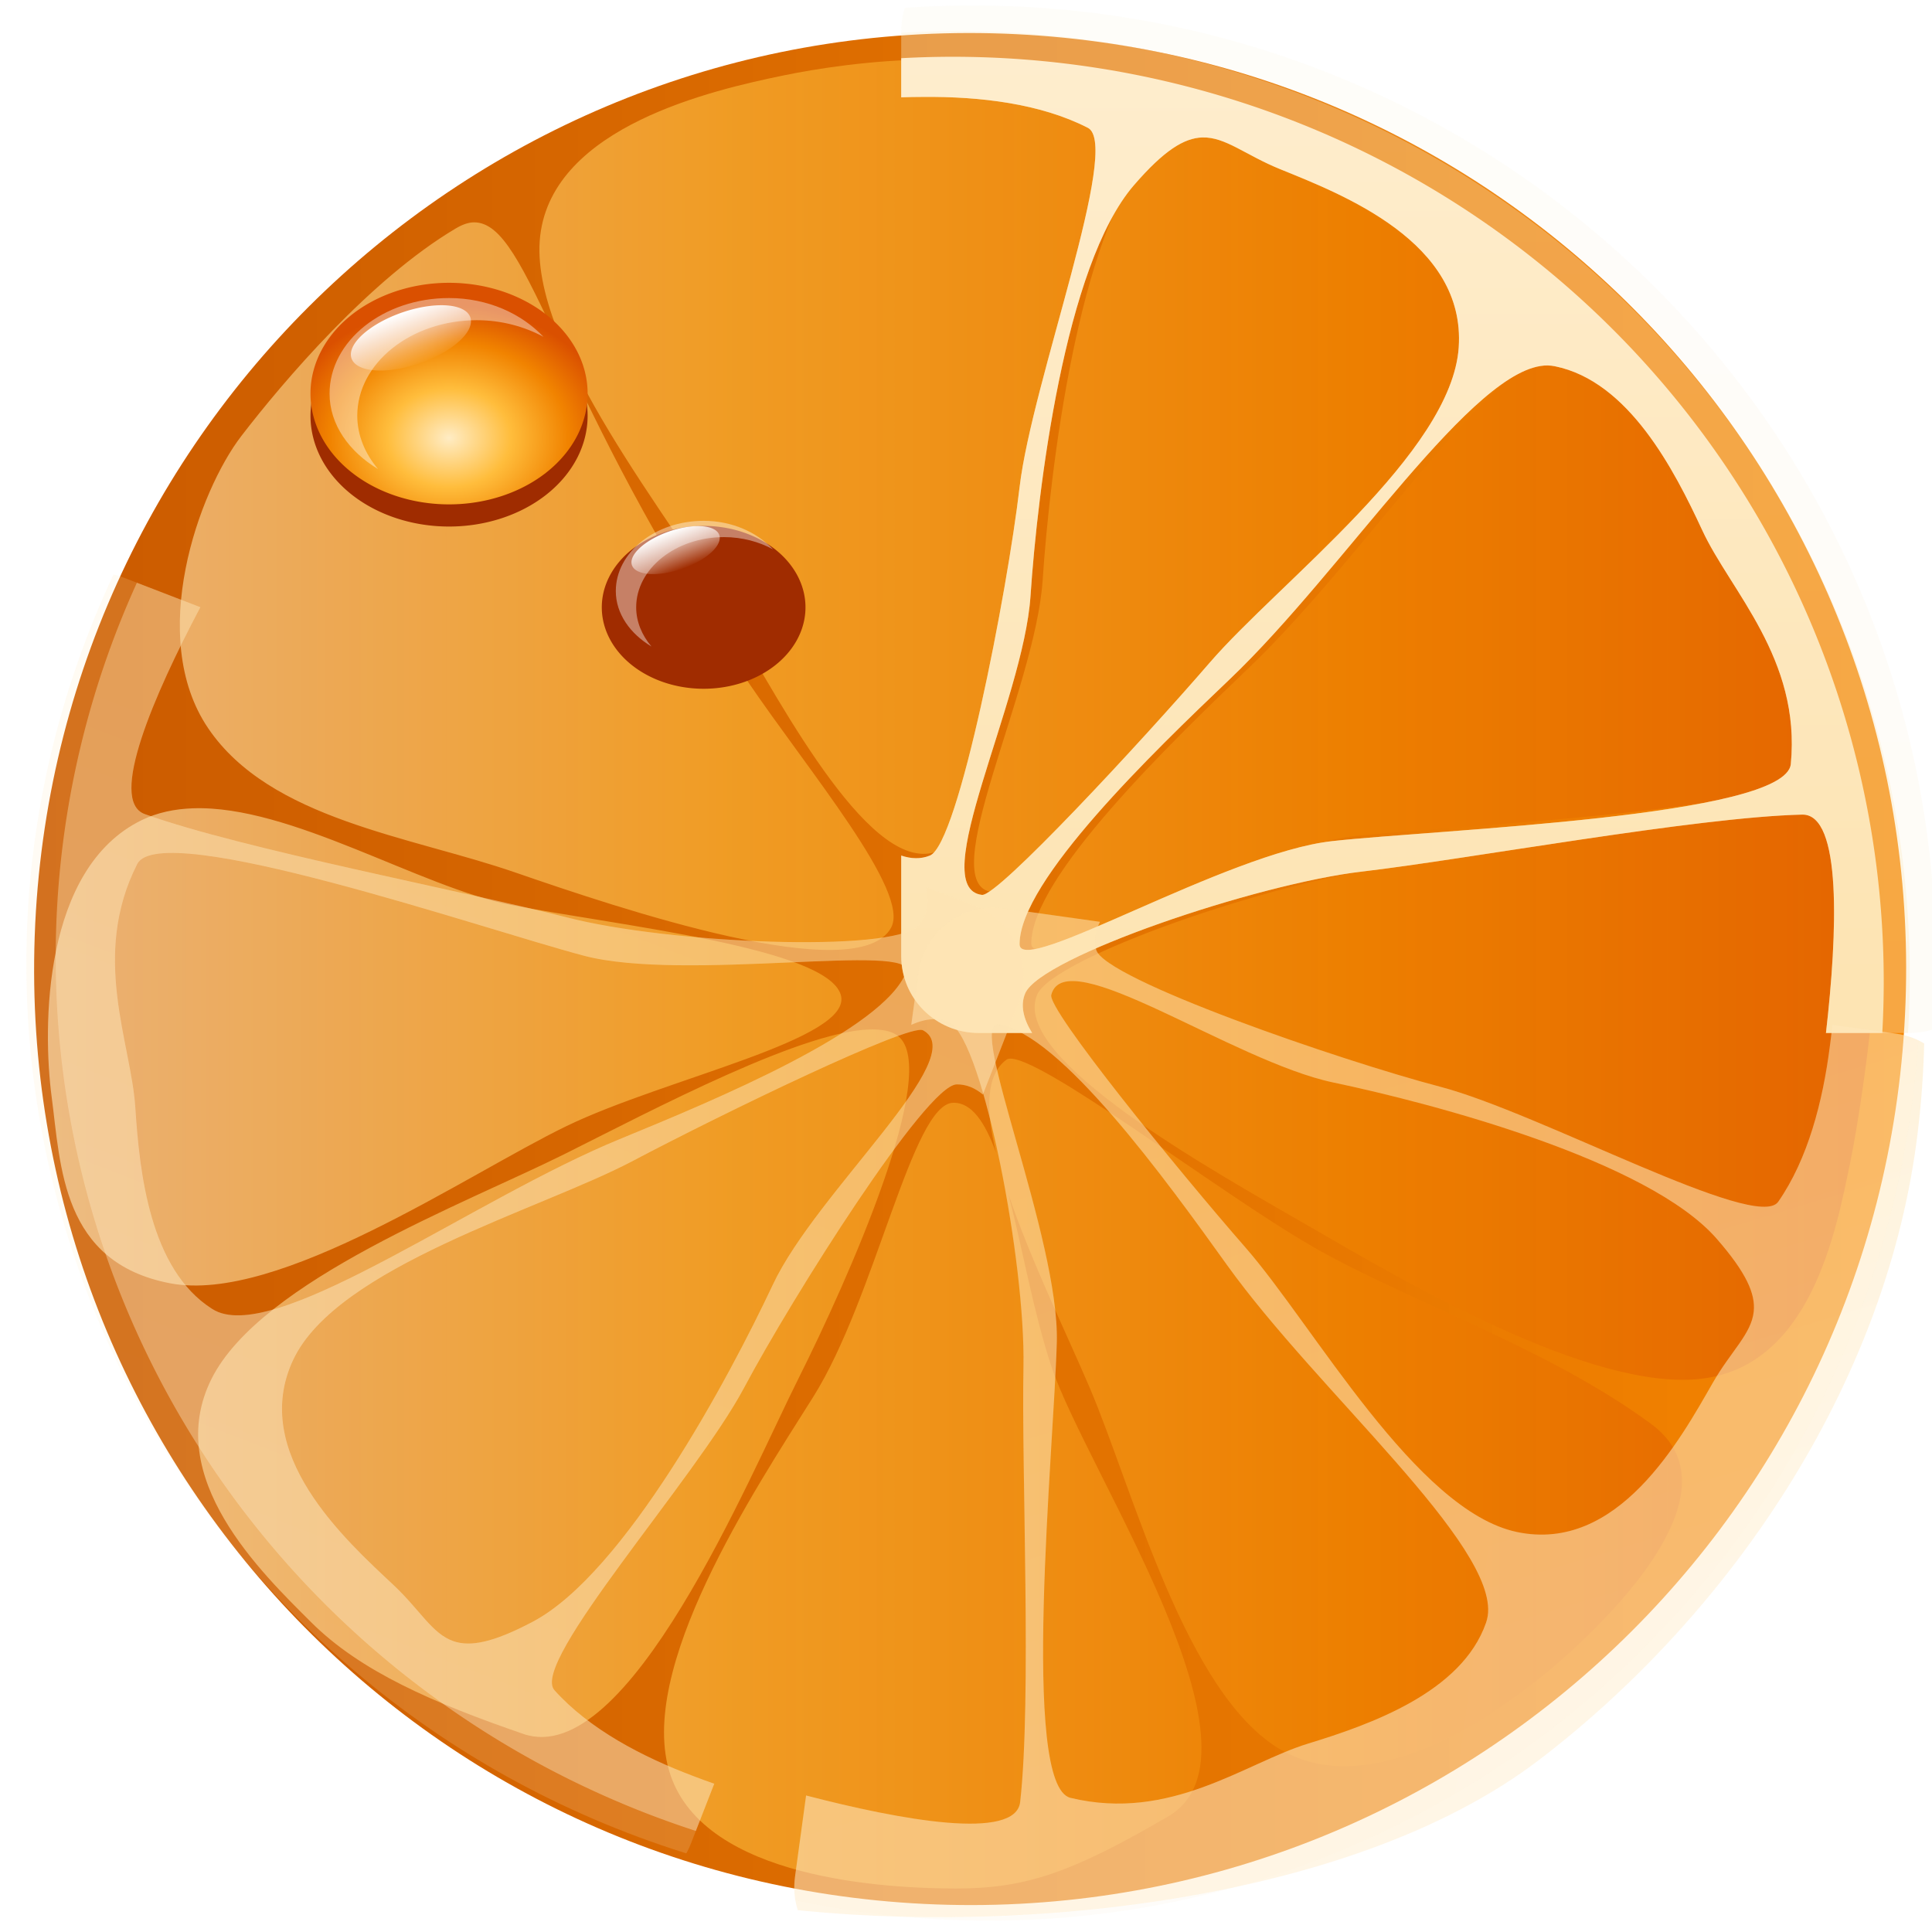 <?xml version="1.0" encoding="UTF-8" standalone="no"?>
<svg viewBox="0 0 256 256" xmlns="http://www.w3.org/2000/svg" xmlns:xlink="http://www.w3.org/1999/xlink">
<defs>
<clipPath id="clipPath5085">
<path d="m12,6c-3.324,0-6,2.676-6,6v5.156c.561-.024 1.114-.026 1.688-.031 4.416-.04 9.093.518 12.75,2.406 2.625,1.355-4.331,19.793-5.281,27.969s-4.724,27.781-6.938,28.688c-.704.288-1.454.261-2.219,0v7.812c0,3.324 2.676,6 6,6h4.125c-.688-1.119-.922-2.182-.531-3.094 1.207-2.819 17.857-8.507 26.031-9.469s25.834-4.241 34.062-4.438c3.095-.074 2.735,9.194 1.844,17h6.469c3.324,0 6-2.676 6-6v-72c0-3.324-2.676-6-6-6h-72zm17.281,14.281c1.785-.059 3.324,1.361 6.031,2.469 4.813,1.968 14.362,5.663 13.812,13.875s-13.887,18.287-19.25,24.531-16.424,18.235-17.625,18.094c-4.381-.514 3.201-15.038 3.75-23.25s2.637-25.756 8-32c2.346-2.732 3.893-3.673 5.281-3.719zm26.719,17.75c.183.002.389.027.562.062 5.71,1.167 9.23,8.059 11.406,12.781s7.635,9.995 6.844,18.188c-.398,4.114-27.288,5.093-35.469,6s-24.183,10.631-24.188,8.031c-.009-4.934 10.341-14.959 16.281-20.656 8.899-8.537 18.896-24.452 24.562-24.406z"/>
</clipPath>
<filter id="filter3174">
<feGaussianBlur stdDeviation="1.71"/>
</filter>
<filter height="1.36" id="filter3740-3" width="1.36" x="-.18" y="-.18">
<feGaussianBlur stdDeviation=".75"/>
</filter>
<linearGradient id="linearGradient3969">
<stop offset="0" stop-color="#feedcd"/>
<stop offset="1" stop-color="#fde4b3"/>
</linearGradient>
<linearGradient gradientUnits="userSpaceOnUse" id="ButtonShadow" x2="0" y1="92" y2="6.976">
<stop offset="0"/>
<stop offset="1" stop-opacity=".588"/>
</linearGradient>
<linearGradient id="linearGradient3768-0">
<stop offset="0" stop-color="#ffecc4"/>
<stop offset=".371" stop-color="#ffbd3c"/>
<stop offset=".716" stop-color="#f18300"/>
<stop offset="1" stop-color="#da5000"/>
</linearGradient>
<linearGradient gradientUnits="userSpaceOnUse" id="linearGradient3351" x2="0" y1="64.03" y2="74.196">
<stop offset="0" stop-color="#fff"/>
<stop offset="1" stop-color="#fff" stop-opacity="0"/>
</linearGradient>
<linearGradient gradientUnits="userSpaceOnUse" id="linearGradient3968" x1="-21.724" x2="235.328">
<stop offset="0" stop-color="#ca5a00"/>
<stop offset="1" stop-color="#f58500"/>
</linearGradient>
<linearGradient gradientUnits="userSpaceOnUse" id="linearGradient4847" x2="0" xlink:href="#linearGradient3969" y1="16" y2="88"/>
<linearGradient gradientUnits="userSpaceOnUse" id="linearGradient3976" x1="57.031" x2="299.489" xlink:href="#linearGradient3768-0"/>
<linearGradient gradientUnits="userSpaceOnUse" id="linearGradient3105" x1="68.593" x2="22.64" xlink:href="#linearGradient3969" y1="61.806" y2="82.749"/>
<radialGradient cx="21" cy="71" gradientUnits="userSpaceOnUse" id="radialGradient3836" r="6" xlink:href="#linearGradient3768-0"/>
</defs>
<g transform="translate(-50.685,285.808)">
<path d="m-21.568,101.266c3.478-70.896 63.771-125.55 134.667-122.071s125.55,63.771 122.072,134.667-63.771,125.55-134.667,122.072c-70.162-3.442-124.562-62.577-122.15-132.782" fill="url(#linearGradient3968)" fill-rule="evenodd" transform="matrix(.965,0,0,.965,76.168,-261.204)"/>
<path d="m174.044-277.935c-7.859.067-15.214,1.221-19.744,2.164-9.06,1.886-30.344,6.681-32.035,21.201s17.77,37.926 25.138,50.559 19.021,34.468 27.585,30.968c3.939-1.609 10.655-36.428 12.347-50.948s14.071-47.264 9.399-49.671c-6.508-3.353-14.832-4.344-22.691-4.273zm38.431,5.605c-2.471.085-5.224,1.753-9.399,6.604-9.544,11.089-13.26,42.246-14.238,56.831-.978,14.585-14.471,40.378-6.674,41.291 2.137.25 21.823-21.045 31.367-32.134s33.282-28.982 34.259-43.566-16.016-21.146-24.582-24.642c-4.818-1.966-7.556-4.489-10.734-4.384zm-98.996,15.984c-.769.008-1.565.308-2.447.833-11.251,6.685-22.73,20.145-28.364,27.472s-12.603,26.632-4.394,38.738 26.812,14.312 40.655,19.092 45.394,15.43 49.832,7.326c2.602-4.751-10.87-20.636-19.076-32.744-25.298-37.327-28.769-60.809-36.206-60.716zm146.548,15.54c-10.084-.085-27.876,28.184-43.714,43.344-10.571,10.119-28.992,27.923-28.976,36.685 .008,4.617 28.488-12.652 43.047-14.263s62.417-3.349 63.124-10.656c1.409-14.55-8.306-23.913-12.18-32.3s-10.138-20.626-20.3-22.699c-.309-.059-.676-.108-1.001-.112zm-183.811,62.103c-2.405.088-4.671.556-6.729,1.554-13.175,6.388-13.165,27.529-11.957,36.685s1.3,21.929 15.684,24.697 39.326-14.424 52.502-20.812 38.174-11.532 36.373-17.427c-1.899-6.217-29.22-9.109-43.603-11.877-12.136-2.335-29.284-13.292-42.268-12.82zm218.849,0c-14.644.35-46.073,6.173-60.621,7.881s-44.181,11.81-46.328,16.816c-3.642,8.49 23.369,23.355 36.039,30.691s37.397,21.909 51.945,20.201 17.866-19.594 19.744-28.637 7.577-47.151-.779-46.952zm-128.362,29.303c-8.812-.359-29.694,10.759-41.156,16.483-13.1,6.542-40.273,16.731-46.829,29.803s6.637,25.715 13.181,32.245 16.216,10.715 28.142,14.818c13.848,4.765 29.873-33.991 36.428-47.063s18.903-40.808 13.237-45.398c-.703-.569-1.744-.837-3.003-.888zm17.63,3.885c-.127.022-.193.05-.278.112-2.748,2.02-2.77,6.634-1.39,12.321-1.467-4.026-3.222-6.65-5.673-6.604-5.443.102-10.285,25.853-18.576,39.016-7.795,12.376-23.537,36.135-18.909,50.004s28.675,15.096 37.93,15.096 15.381-2.174 28.03-9.546c14.469-8.432-10.834-45.737-15.461-59.606-2.314-6.934-3.86-15.731-5.673-22.755 2.952,8.7 7.772,18.583 10.734,25.529 5.736,13.45 12.69,40.671 25.361,48.006s30.161-5.761 37.096-11.877 23.736-22.611 11.957-31.301c-13.838-10.209-32.434-16.308-45.105-23.643-12.275-7.106-36.097-25.431-40.044-24.753z" fill="url(#linearGradient3976)" opacity=".602"/>
<g clip-path="url(#clipPath5085)" transform="matrix(1.713,0,0,1.702,159.823,-302.113)">
<path d="m8,16c-39.764,0-72,32.236-72,72s32.236,72 72,72 72-32.236 72-72-32.236-72-72-72z" fill="url(#linearGradient4847)" opacity=".1" transform="matrix(1.035,0,0,1.035,3.222,-6.556)"/>
<path d="m8,16c-39.764,0-72,32.236-72,72s32.236,72 72,72 72-32.236 72-72-32.236-72-72-72z" fill="url(#linearGradient4847)" opacity=".2" transform="matrix(1.028,0,0,1.028,2.778,-5.444)"/>
<path d="m80,88a72,72 0 1,1 -144,0 72,72 0 1,1 144,0z" fill="url(#linearGradient4847)" opacity=".3" transform="matrix(1.021,0,0,1.021,2.333,-4.333)"/>
<path d="m80,88a72,72 0 1,1 -144,0 72,72 0 1,1 144,0z" fill="url(#linearGradient4847)" opacity=".5" transform="matrix(1.014,0,0,1.014,1.889,-3.222)"/>
<path d="m80,88a72,72 0 1,1 -144,0 72,72 0 1,1 144,0z" fill="url(#linearGradient4847)" transform="translate(2,-2)"/>
</g>
<g transform="matrix(3.672,0,0,2.936,33.075,-436.239)">
<path d="m26,69a5,5 0 1,1 -10,0 5,5 0 1,1 10,0z" fill="#9f2c00" filter="url(#filter3740-3)" transform="translate(0,1)"/>
<path d="m26,69a5,5 0 1,1 -10,0 5,5 0 1,1 10,0z" fill="url(#radialGradient3836)"/>
<path d="m21,64.688c-2.374,0-4.312,1.938-4.312,4.312 0,1.404.709,2.622 1.75,3.406-.464-.686-.75-1.516-.75-2.406 0-2.374 1.938-4.312 4.312-4.312 .89,0 1.72.286 2.406.75-.785-1.041-2.002-1.75-3.406-1.75z" fill="#fff" opacity=".4"/>
<path d="m26,69a5,5 0 1,1 -10,0 5,5 0 1,1 10,0z" fill="url(#linearGradient3351)" transform="matrix(.421,-.206,.103,.211,3.676,56.253)"/>
</g>
<g transform="matrix(2.699,0,0,2.158,87.242,-356.393)">
<path d="m26,69a5,5 0 1,1 -10,0 5,5 0 1,1 10,0z" fill="#a02c00" filter="url(#filter3740-3)" transform="translate(0,1)"/>
<path d="m26,69a5,5 0 1,1 -10,0 5,5 0 1,1 10,0z" fill="url(#radialGradient3836)"/>
<path d="m21,64.688c-2.374,0-4.312,1.938-4.312,4.312 0,1.404.709,2.622 1.75,3.406-.464-.686-.75-1.516-.75-2.406 0-2.374 1.938-4.312 4.312-4.312 .89,0 1.72.286 2.406.75-.785-1.041-2.002-1.75-3.406-1.75z" fill="#fff" opacity=".4"/>
<path d="m26,69a5,5 0 1,1 -10,0 5,5 0 1,1 10,0z" fill="url(#linearGradient3351)" transform="matrix(.421,-.206,.103,.211,3.676,56.253)"/>
</g>
<g clip-path="url(#clipPath5085)" opacity=".827" transform="matrix(-1.566,-.604,.603,-1.547,144.378,-19.292)">
<path d="m8,16c-39.764,0-72,32.236-72,72s32.236,72 72,72 72-32.236 72-72-32.236-72-72-72z" fill="url(#linearGradient4847)" opacity=".1" transform="matrix(1.035,0,0,1.035,3.222,-6.556)"/>
<path d="m8,16c-39.764,0-72,32.236-72,72s32.236,72 72,72 72-32.236 72-72-32.236-72-72-72z" fill="url(#linearGradient4847)" opacity=".2" transform="matrix(1.028,0,0,1.028,2.778,-5.444)"/>
<path d="m80,88a72,72 0 1,1 -144,0 72,72 0 1,1 144,0z" fill="url(#linearGradient4847)" opacity=".3" transform="matrix(1.021,0,0,1.021,2.333,-4.333)"/>
<path d="m80,88a72,72 0 1,1 -144,0 72,72 0 1,1 144,0z" fill="url(#linearGradient4847)" opacity=".5" transform="matrix(1.014,0,0,1.014,1.889,-3.222)"/>
<path d="m80,88a72,72 0 1,1 -144,0 72,72 0 1,1 144,0z" fill="url(#linearGradient4847)" transform="translate(2,-2)"/>
</g>
<g clip-path="url(#clipPath5085)" opacity=".827" transform="matrix(-.227,1.663,-1.644,-.231,323.053,-156.042)">
<path d="m8,16c-39.764,0-72,32.236-72,72s32.236,72 72,72 72-32.236 72-72-32.236-72-72-72z" fill="url(#linearGradient4847)" opacity=".1" transform="matrix(1.035,0,0,1.035,3.222,-6.556)"/>
<path d="m8,16c-39.764,0-72,32.236-72,72s32.236,72 72,72 72-32.236 72-72-32.236-72-72-72z" fill="url(#linearGradient4847)" opacity=".2" transform="matrix(1.028,0,0,1.028,2.778,-5.444)"/>
<path d="m86.653,92.841c-.002,19.241-6.604,28.27-20.21,41.874s-32.728,21.525-51.969,21.525-38.363-7.92-51.969-21.525-21.528-32.726-21.531-51.967 7.918-38.37 21.525-51.978 32.732-21.531 51.975-21.531 38.594,9.543 52.2,23.151 19.982,41.206 19.979,60.45z" fill="url(#linearGradient3105)" opacity=".613"/>
</g>
</g>
</svg>
